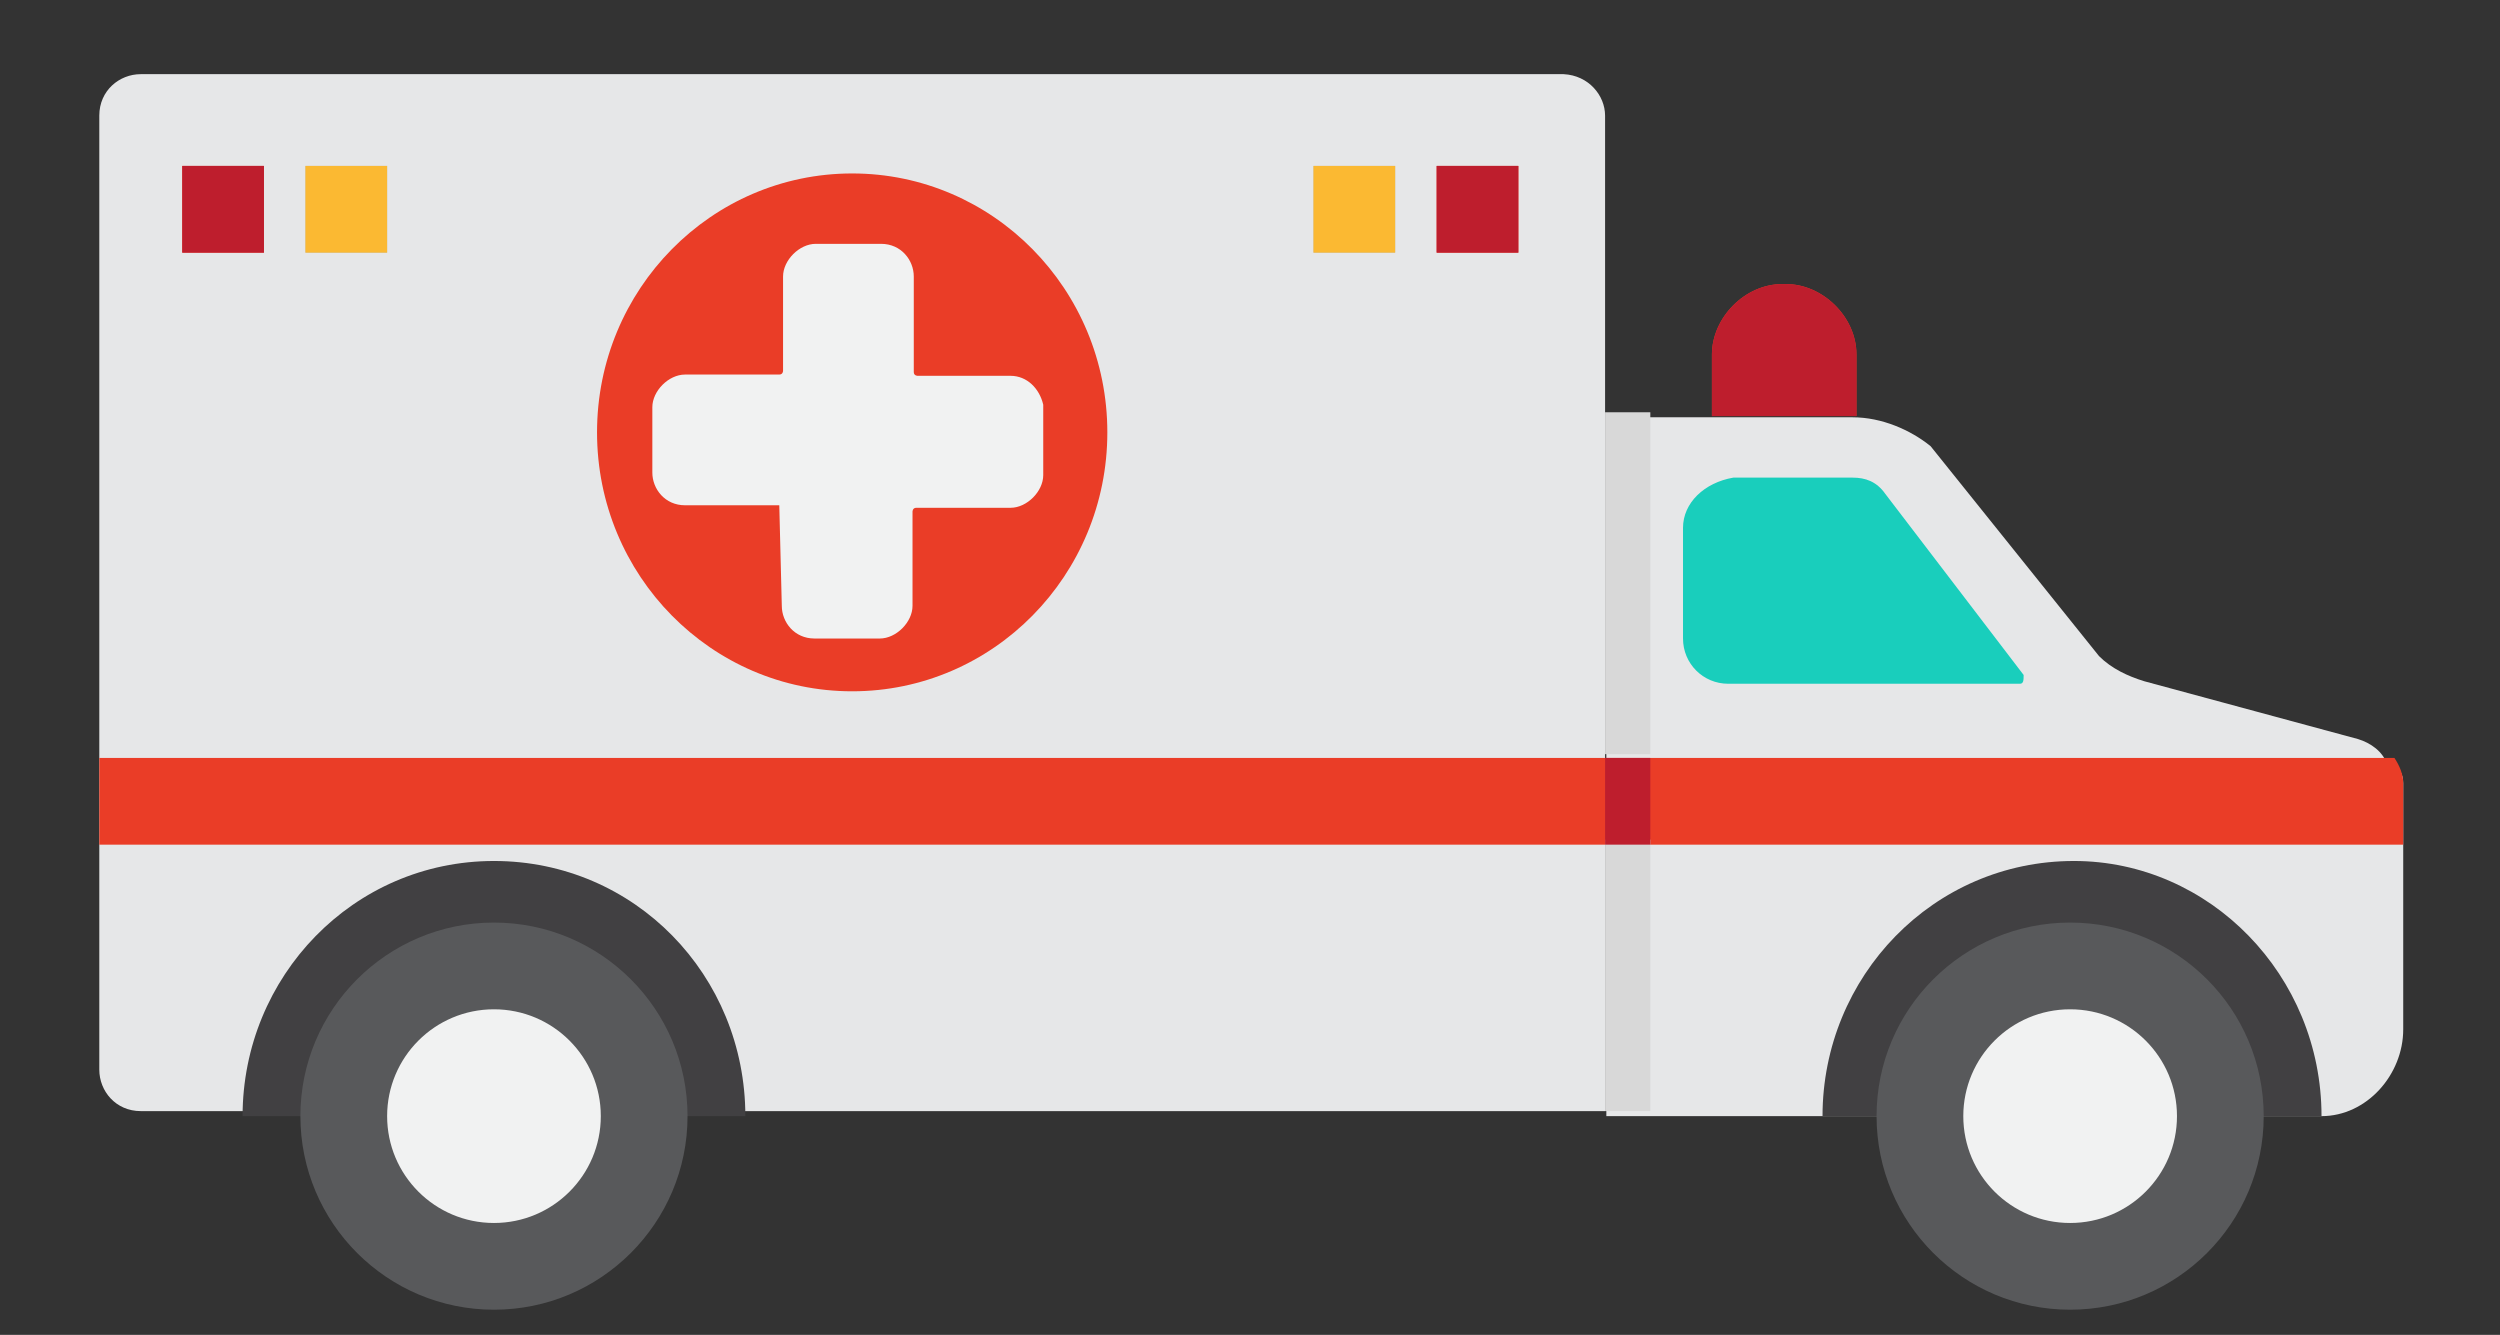<?xml version="1.0" encoding="utf-8"?>
<!-- Generator: Adobe Illustrator 27.2.0, SVG Export Plug-In . SVG Version: 6.00 Build 0)  -->
<svg version="1.1" id="Layer_1" xmlns="http://www.w3.org/2000/svg" xmlns:xlink="http://www.w3.org/1999/xlink" x="0px" y="0px"
	 viewBox="0 0 198.9 106.2" style="enable-background:new 0 0 198.9 106.2;" xml:space="preserve">
<rect x="0" y="0" width="198.9" height="106.2" fill="#333333" stroke="none"/>
<style type="text/css">
	@keyframes redyellow {
		from {fill: #BE1E2D;}
		to {fill: #FBB932;}
	}
	.ambulance-2-st0{fill:#EA3D27;}
	.ambulance-2-st1{fill:#E6E7E8;}
	.ambulance-2-st2{fill:#414042;}
	.ambulance-2-st3{fill:#58595B;}
	.ambulance-2-st4{fill:#19CEBC;}
	.ambulance-2-st5{fill:#BCBEC0;}
	.ambulance-2-st6{fill:#D8D8D8;}
	.ambulance-2-st7{
		fill:#BE1E2D;
		animation-name: redyellow;
		animation-duration: 1s;
		animation-iteration-count: infinite;
		animation-direction: alternate;
  	}
	.ambulance-2-st8{fill:#F1F2F2;}
	.ambulance-2-st9{fill:#FBB932;
		animation-name: redyellow;
		animation-duration: 1s;
		animation-iteration-count: infinite;
		animation-direction: alternate-reverse;
	}
</style>
<g id="Layer_1_00000098942152229503670930000013644312336876905367_">
	<g>
		<g>
			<path class="ambulance-2-st0" d="M147.7,33.1h-11.5v-4.9c0-2.9,2.6-5.6,5.6-5.6h0.3c2.9,0,5.6,2.6,5.6,5.6L147.7,33.1L147.7,33.1z"/>
			<path class="ambulance-2-st1" d="M127.7,9.2v79.2H11.2c-2,0-3.3-1.6-3.3-3.3V9.2c0-2,1.6-3.3,3.3-3.3h113.2C126.4,6,127.7,7.6,127.7,9.2z"/>
			<path class="ambulance-2-st1" d="M191.2,62.3v19.6c0,3.6-2.9,6.9-6.5,6.9h-56.9V33.2h19.6c2.3,0,4.6,1,6.2,2.3L167,52.2c1,1,2.3,1.6,3.6,2
				l17,4.6c1,0.3,2,1,2.3,2C190.9,60.9,191.2,61.6,191.2,62.3z"/>
			<g>
				<path class="ambulance-2-st2" d="M59.3,88.8h-6.9c0-7.5-5.9-13.4-13.1-13.4s-13.1,5.9-13.1,13.4h-6.9c0-11.1,8.8-20.3,20-20.3
					S59.3,77.6,59.3,88.8z"/>
			</g>
			<path class="ambulance-2-st3" d="M54.7,88.8c0,8.5-6.9,15.4-15.4,15.4s-15.4-6.9-15.4-15.4s6.9-15.4,15.4-15.4C47.8,73.4,54.7,80.3,54.7,88.8
				z"/>
			<g>
				<path class="ambulance-2-st2" d="M184.7,88.8h-6.5c0-7.5-5.9-13.4-13.1-13.4S152,81.3,152,88.8h-7c0-11.1,8.8-20.3,20-20.3
					C175.8,68.5,184.7,77.6,184.7,88.8z"/>
			</g>
			<ellipse class="ambulance-2-st3" cx="164.7" cy="88.8" rx="15.4" ry="15.4"/>
			<path class="ambulance-2-st4" d="M133.9,42v8.8c0,2,1.6,3.6,3.6,3.6h23.2c0.3,0,0.3-0.3,0.3-0.7l-11-14.4c-0.7-1-1.6-1.3-2.6-1.3h-9.5
				C135.6,38.4,133.9,40,133.9,42z"/>
			<path class="ambulance-2-st0" d="M191.2,62.3v4.9H7.9v-6.9h182.6C190.9,60.9,191.2,61.6,191.2,62.3z"/>
			<rect x="14.5" y="13.2" class="ambulance-2-st0" width="6.5" height="6.9"/>
			<rect x="24.3" y="13.2" class="ambulance-2-st5" width="6.5" height="6.9"/>
			<rect x="104.5" y="13.2" class="ambulance-2-st5" width="6.5" height="6.9"/>
			<rect x="114.3" y="13.2" class="ambulance-2-st0" width="6.5" height="6.9"/>
			<rect x="127.7" y="66.8" class="ambulance-2-st6" width="3.6" height="21.6"/>
			<rect x="127.7" y="32.8" class="ambulance-2-st6" width="3.6" height="27.2"/>
			<rect x="127.7" y="60.3" class="ambulance-2-st7" width="3.6" height="6.9"/>
			<ellipse class="ambulance-2-st0" cx="67.8" cy="34.4" rx="20.3" ry="20.6"/>
			<path class="ambulance-2-st8" d="M62.2,48.2c0,1.3,1,2.6,2.6,2.6H70c1.3,0,2.6-1.3,2.6-2.6v-7.5c0,0,0-0.3,0.3-0.3h7.5c1.3,0,2.6-1.3,2.6-2.6
				v-5.6c-0.3-1.3-1.3-2.3-2.6-2.3H73c0,0-0.3,0-0.3-0.3V22c0-1.3-1-2.6-2.6-2.6h-5.2c-1.3,0-2.6,1.3-2.6,2.6v7.5c0,0,0,0.3-0.3,0.3
				h-7.5c-1.3,0-2.6,1.3-2.6,2.6v5.2c0,1.3,1,2.6,2.6,2.6H62"/>
			<ellipse class="ambulance-2-st8" cx="39.3" cy="88.8" rx="8.5" ry="8.5"/>
			<ellipse class="ambulance-2-st8" cx="164.7" cy="88.8" rx="8.5" ry="8.5"/>
		</g>
	</g>
</g>
<g id="RedLights2">
	<path class="ambulance-2-st7" d="M147.7,33.1h-11.5v-4.9c0-2.9,2.6-5.6,5.6-5.6h0.3c2.9,0,5.6,2.6,5.6,5.6L147.7,33.1L147.7,33.1z"/>
	<rect x="14.5" y="13.2" class="ambulance-2-st7" width="6.5" height="6.9"/>
	<rect x="114.3" y="13.2" class="ambulance-2-st7" width="6.5" height="6.9"/>
</g>
<g id="GrayLightsToGold">
	<rect x="24.3" y="13.2" class="ambulance-2-st9" width="6.5" height="6.9"/>
	<rect x="104.5" y="13.2" class="ambulance-2-st9" width="6.5" height="6.9"/>
</g>
</svg>
